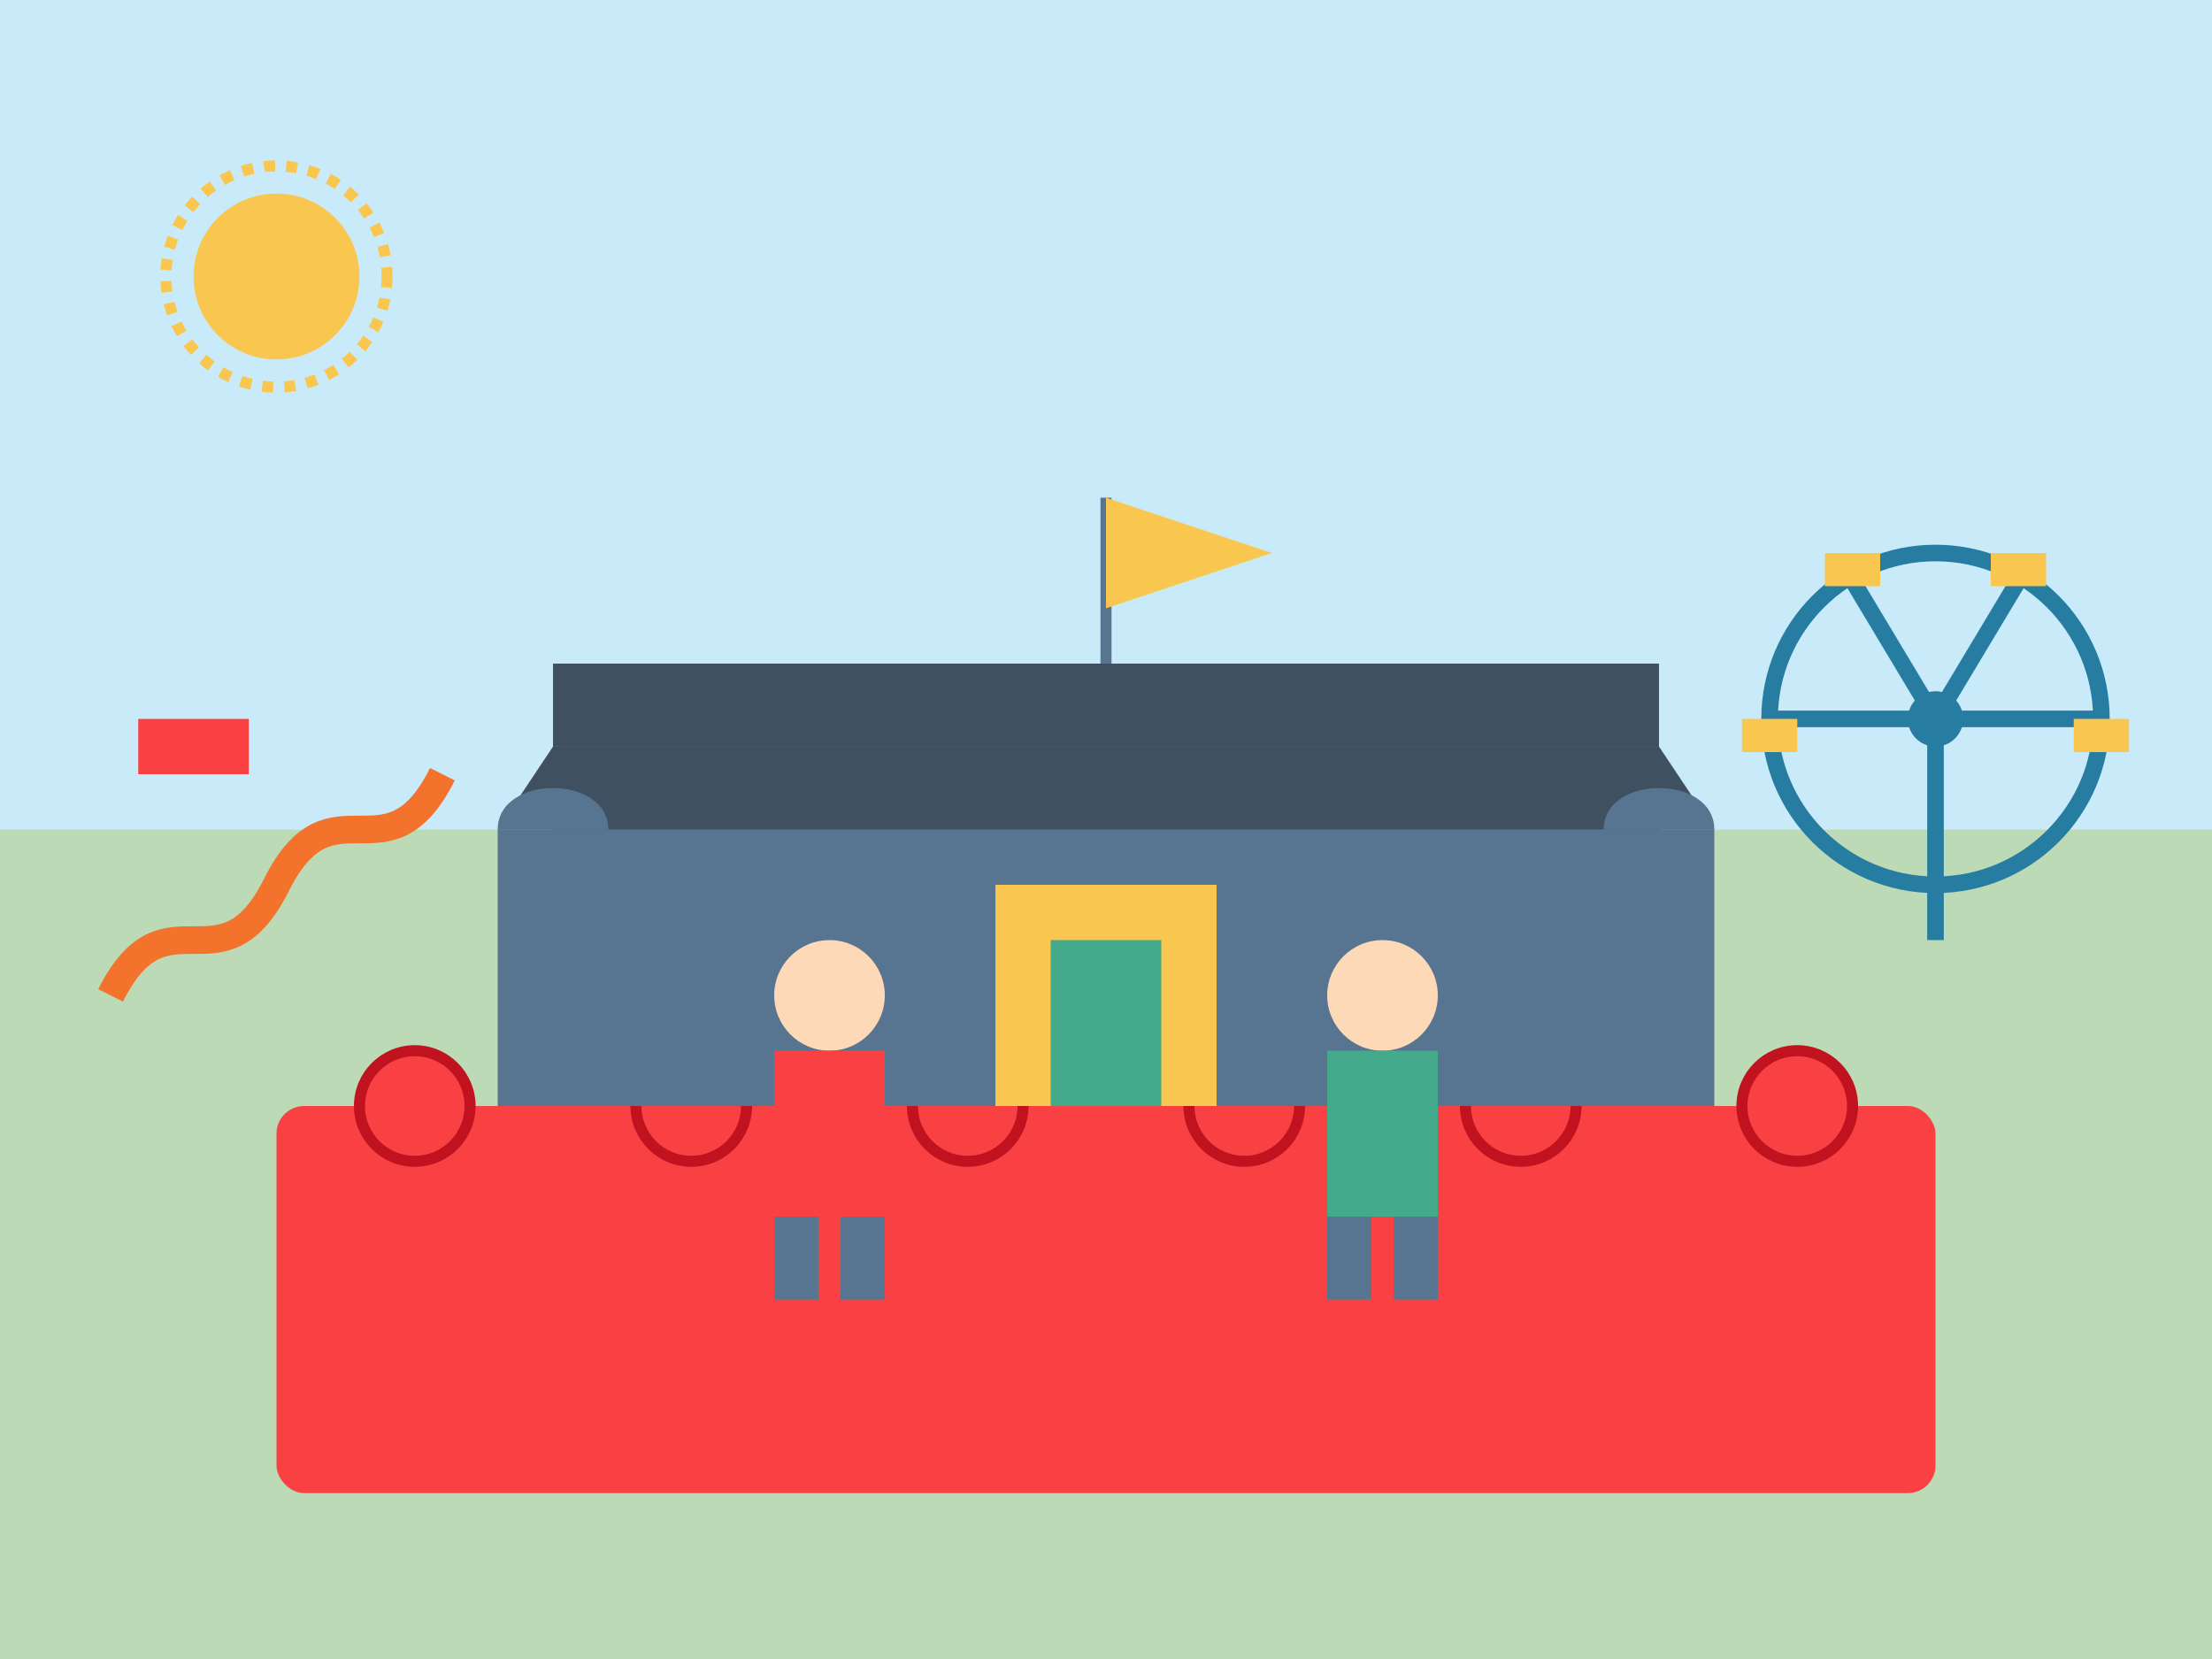 <svg width="400" height="300" viewBox="0 0 400 300" fill="none" xmlns="http://www.w3.org/2000/svg">
  <!-- Legoland Adventure Illustration -->
  
  <!-- Background -->
  <rect width="400" height="300" fill="#e6f7ff"/>
  
  <!-- Sky -->
  <rect width="400" height="150" fill="#87ceeb" opacity="0.3"/>
  
  <!-- Ground/grass -->
  <rect y="150" width="400" height="150" fill="#90be6d" opacity="0.5"/>
  
  <!-- LEGO brick base -->
  <rect x="50" y="200" width="300" height="70" rx="5" fill="#f94144"/>
  
  <!-- LEGO brick studs -->
  <circle cx="75" cy="200" r="10" fill="#f94144" stroke="#c1121f" stroke-width="2"/>
  <circle cx="125" cy="200" r="10" fill="#f94144" stroke="#c1121f" stroke-width="2"/>
  <circle cx="175" cy="200" r="10" fill="#f94144" stroke="#c1121f" stroke-width="2"/>
  <circle cx="225" cy="200" r="10" fill="#f94144" stroke="#c1121f" stroke-width="2"/>
  <circle cx="275" cy="200" r="10" fill="#f94144" stroke="#c1121f" stroke-width="2"/>
  <circle cx="325" cy="200" r="10" fill="#f94144" stroke="#c1121f" stroke-width="2"/>
  
  <!-- Castle structure -->
  <rect x="100" y="120" width="200" height="80" fill="#577590"/>
  <rect x="100" y="120" width="200" height="15" fill="#3f5061"/>
  <path d="M100 135L90 150H310L300 135H100Z" fill="#3f5061"/>
  
  <!-- Castle towers -->
  <rect x="90" y="150" width="20" height="50" fill="#577590"/>
  <rect x="290" y="150" width="20" height="50" fill="#577590"/>
  <path d="M90 150C90 140 110 140 110 150" fill="#577590"/>
  <path d="M290 150C290 140 310 140 310 150" fill="#577590"/>
  
  <!-- Castle entrance -->
  <rect x="180" y="160" width="40" height="40" fill="#f9c74f"/>
  <rect x="190" y="170" width="20" height="30" fill="#43aa8b"/>
  
  <!-- LEGO Minifigure - Person 1 -->
  <circle cx="150" cy="180" r="10" fill="#fed9b7"/>
  <rect x="140" y="190" width="20" height="30" fill="#f94144"/>
  <rect x="140" y="220" width="8" height="15" fill="#577590"/>
  <rect x="152" y="220" width="8" height="15" fill="#577590"/>
  
  <!-- LEGO Minifigure - Person 2 -->
  <circle cx="250" cy="180" r="10" fill="#fed9b7"/>
  <rect x="240" y="190" width="20" height="30" fill="#43aa8b"/>
  <rect x="240" y="220" width="8" height="15" fill="#577590"/>
  <rect x="252" y="220" width="8" height="15" fill="#577590"/>
  
  <!-- Rollercoaster -->
  <path d="M20 180C30 160 40 180 50 160C60 140 70 160 80 140" stroke="#f3722c" stroke-width="5" fill="none"/>
  <rect x="25" y="130" width="20" height="10" fill="#f94144"/>
  
  <!-- Ferris wheel -->
  <circle cx="350" cy="130" r="30" fill="none" stroke="#277da1" stroke-width="3"/>
  <circle cx="350" cy="130" r="5" fill="#277da1"/>
  <line x1="350" y1="130" x2="350" y2="170" stroke="#277da1" stroke-width="3"/>
  <line x1="350" y1="130" x2="320" y2="130" stroke="#277da1" stroke-width="3"/>
  <line x1="350" y1="130" x2="380" y2="130" stroke="#277da1" stroke-width="3"/>
  <line x1="350" y1="130" x2="335" y2="105" stroke="#277da1" stroke-width="3"/>
  <line x1="350" y1="130" x2="365" y2="105" stroke="#277da1" stroke-width="3"/>
  <rect x="315" y="130" width="10" height="6" fill="#f9c74f"/>
  <rect x="375" y="130" width="10" height="6" fill="#f9c74f"/>
  <rect x="330" y="100" width="10" height="6" fill="#f9c74f"/>
  <rect x="360" y="100" width="10" height="6" fill="#f9c74f"/>
  
  <!-- LEGO flag -->
  <line x1="200" y1="90" x2="200" y2="120" stroke="#577590" stroke-width="2"/>
  <path d="M200 90L230 100L200 110Z" fill="#f9c74f"/>
  
  <!-- Sun -->
  <circle cx="50" cy="50" r="15" fill="#f9c74f"/>
  <circle cx="50" cy="50" r="20" stroke="#f9c74f" stroke-width="2" stroke-dasharray="2 2"/>
</svg>
